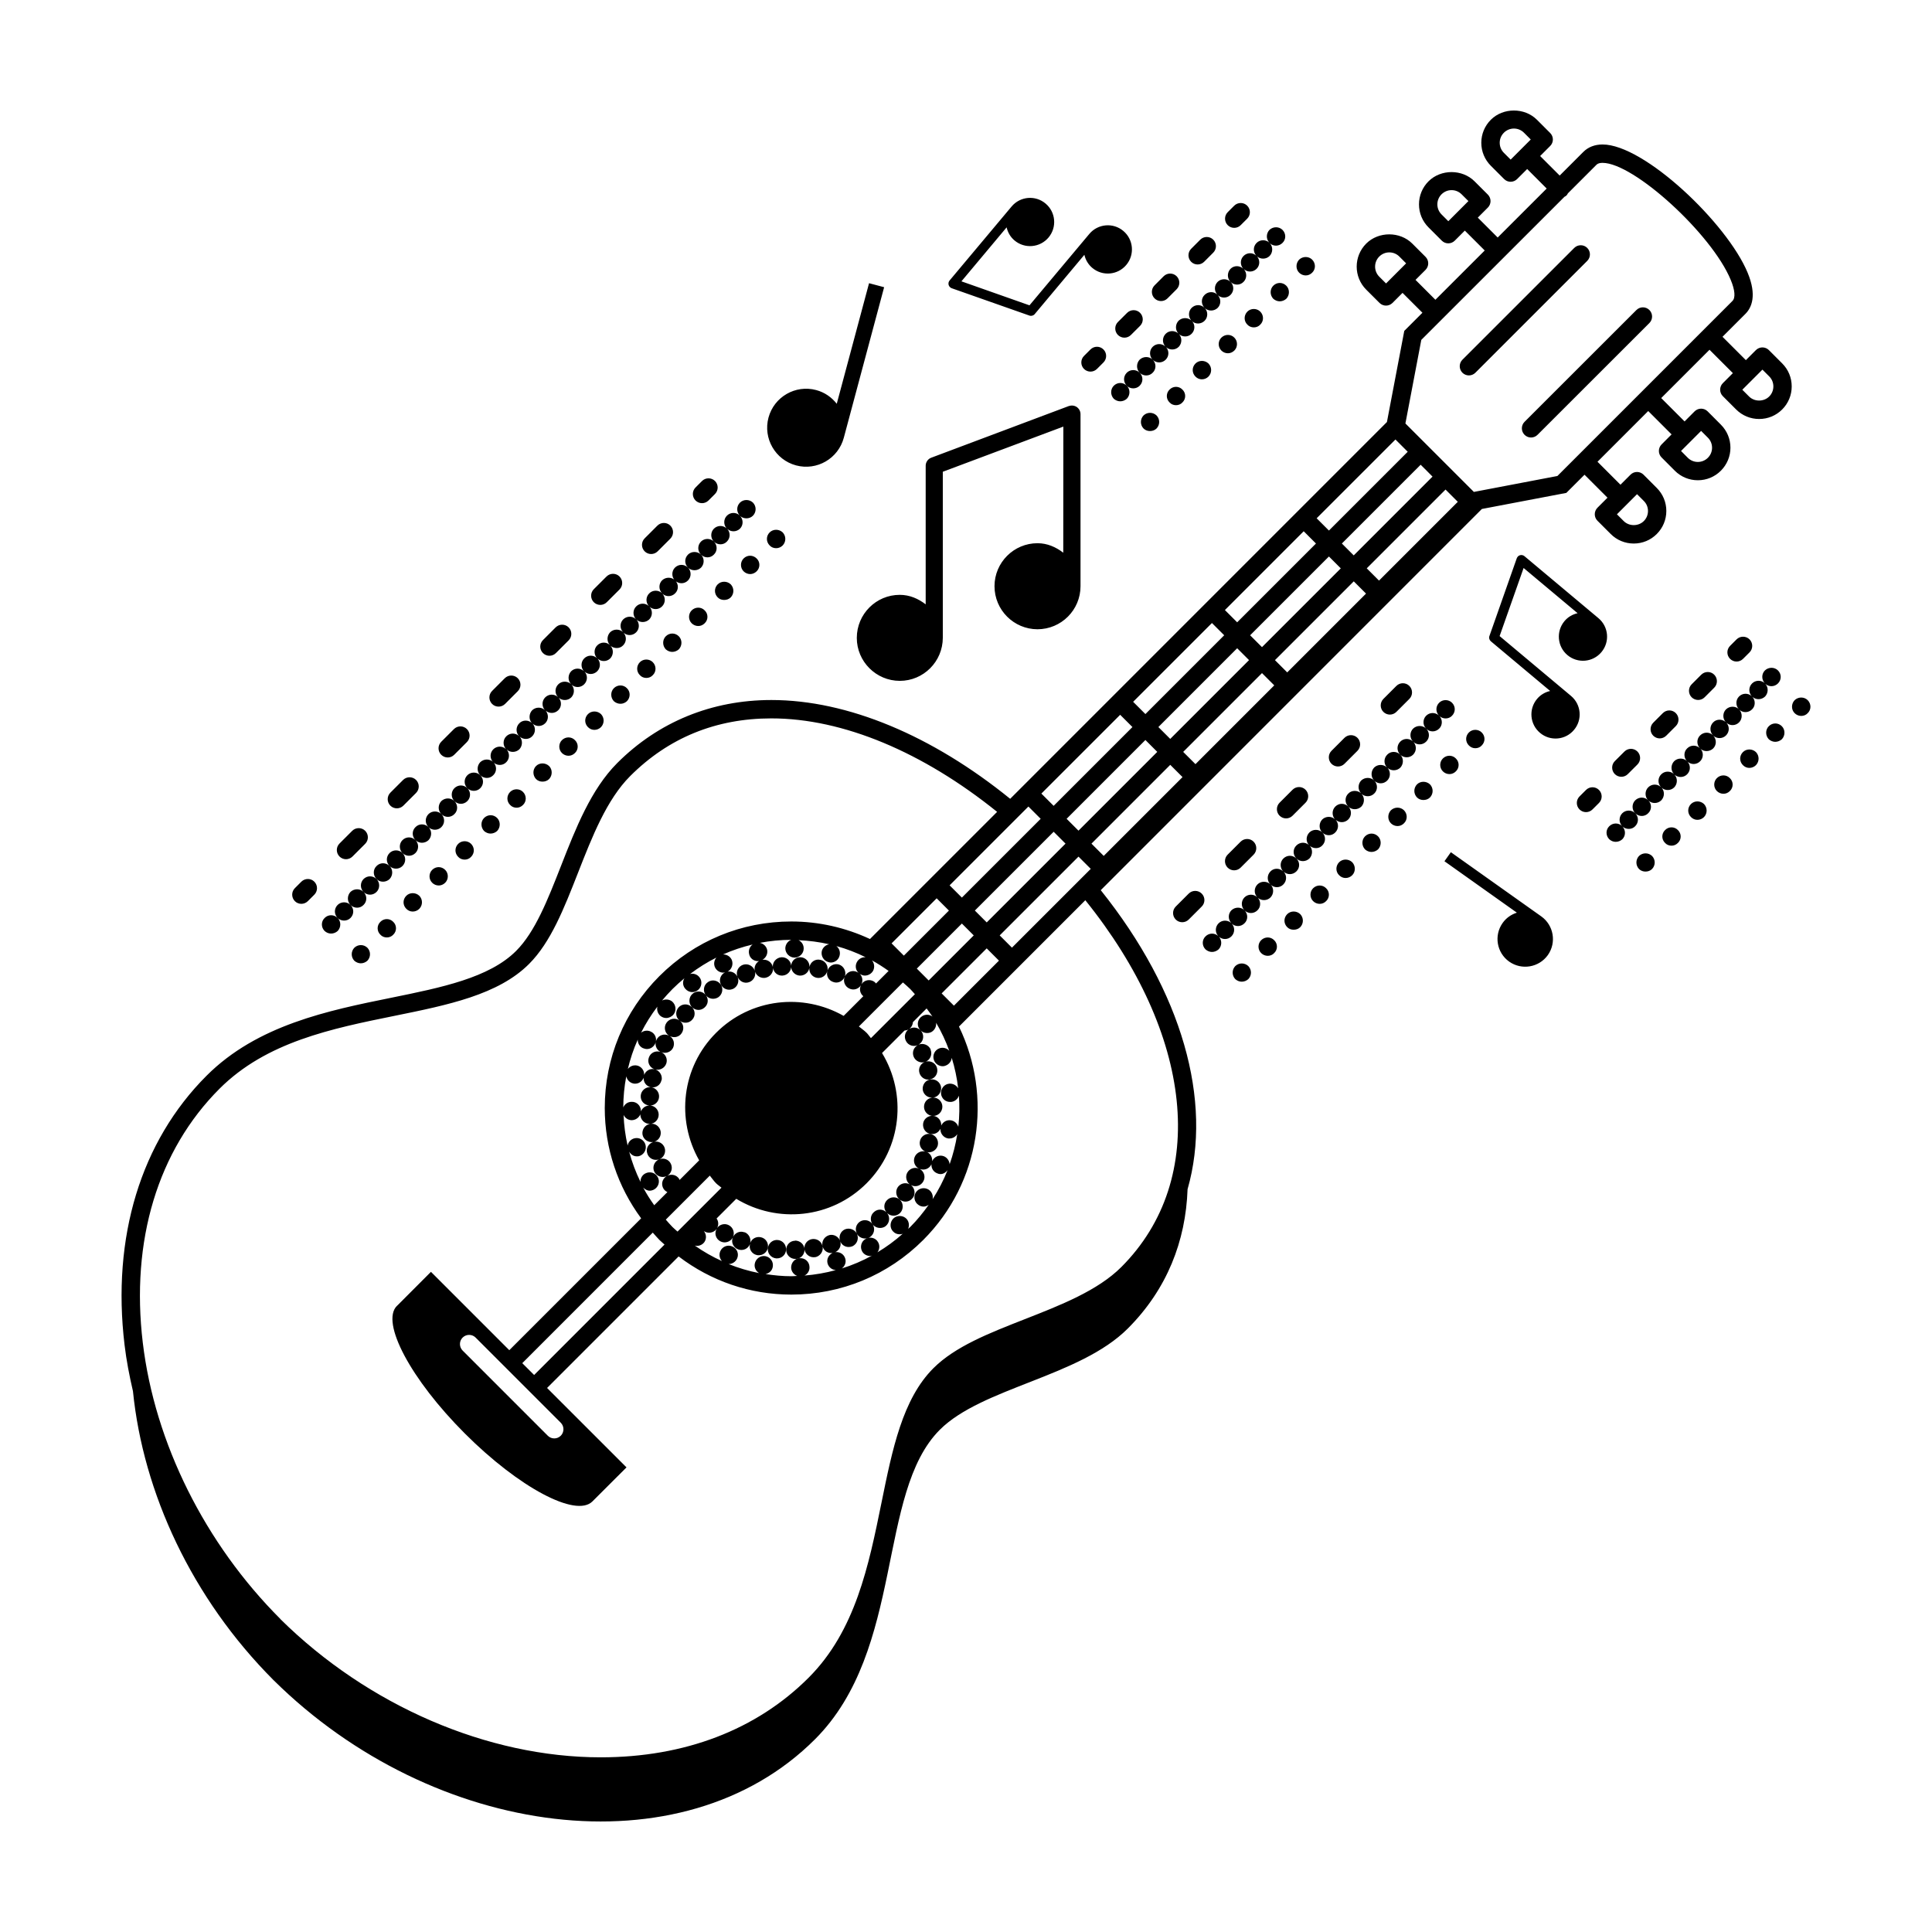 <?xml version="1.0" encoding="UTF-8"?>
<!-- Uploaded to: SVG Repo, www.svgrepo.com, Generator: SVG Repo Mixer Tools -->
<svg fill="#000000" width="800px" height="800px" version="1.1" viewBox="144 144 512 512" xmlns="http://www.w3.org/2000/svg">
 <path d="m436.43 236.61c0.945 0.945 0.945 2.488 0 3.441l-1.719 1.719c-0.48 0.473-1.098 0.711-1.723 0.711-0.621 0-1.238-0.238-1.719-0.711-0.945-0.953-0.945-2.488 0-3.441l1.719-1.719c0.957-0.953 2.492-0.953 3.441 0zm3.832-7.277c-0.945 0.945-0.945 2.488 0 3.441 0.48 0.473 1.098 0.711 1.723 0.711 0.621 0 1.246-0.238 1.719-0.711l2.43-2.422c0.945-0.945 0.945-2.488 0-3.441-0.945-0.953-2.488-0.945-3.441 0zm21.121-15.246c0.625 0 1.246-0.238 1.723-0.711l2.418-2.422c0.945-0.945 0.945-2.492 0-3.441-0.945-0.945-2.488-0.945-3.441 0l-2.418 2.422c-0.945 0.945-0.945 2.488 0 3.441 0.473 0.477 1.098 0.711 1.719 0.711zm-9.699 9.699c0.625 0 1.246-0.238 1.723-0.715l2.418-2.422c0.945-0.953 0.945-2.492 0-3.441-0.945-0.945-2.488-0.945-3.441 0l-2.418 2.422c-0.945 0.953-0.945 2.492 0 3.441 0.473 0.48 1.098 0.715 1.719 0.715zm19.395-19.402c0.621 0 1.246-0.238 1.719-0.715l1.723-1.719c0.945-0.945 0.945-2.488 0-3.441-0.945-0.945-2.488-0.945-3.441 0l-1.723 1.719c-0.945 0.945-0.945 2.488 0 3.441 0.48 0.48 1.102 0.715 1.723 0.715zm-25.059 34.93c-0.922 0.973-0.922 2.527 0 3.457 0.973 0.973 2.535 0.973 3.457 0 0.973-0.926 0.973-2.481 0-3.457-0.922-0.922-2.484-0.922-3.457 0zm27.535-20.621c0.922-0.922 0.922-2.383 0.098-3.356 0.973 0.871 2.43 0.828 3.359-0.102 0.926-0.926 0.926-2.383 0.098-3.305 0.926 0.828 2.43 0.828 3.356-0.102 0.875-0.922 0.934-2.43 0.051-3.356 0.973 0.875 2.43 0.828 3.359-0.102 0.969-0.922 0.969-2.481 0-3.449-0.934-0.926-2.481-0.926-3.457 0-0.883 0.922-0.934 2.43-0.051 3.356-0.973-0.828-2.43-0.828-3.356 0.098-0.934 0.926-0.973 2.383-0.105 3.359-0.969-0.875-2.43-0.828-3.352 0.098-0.934 0.926-0.934 2.383-0.105 3.356-0.969-0.875-2.43-0.875-3.352 0.051-0.926 0.973-0.926 2.527 0 3.457 0.973 0.969 2.523 0.969 3.457-0.004zm-6.863 6.91c0.926-0.922 0.926-2.43 0.047-3.356 0.973 0.828 2.434 0.828 3.359-0.098 0.973-0.973 0.973-2.484 0-3.457-0.926-0.922-2.481-0.922-3.406 0-0.926 0.926-0.973 2.383-0.102 3.356-0.969-0.875-2.43-0.828-3.356 0.102-0.973 0.922-0.973 2.481 0 3.449 0.93 0.926 2.484 0.926 3.457 0.004zm-13.766 13.711c0.926-0.922 0.926-2.383 0.102-3.305 0.926 0.828 2.434 0.828 3.356-0.102 0.875-0.926 0.926-2.434 0.051-3.359 0.969 0.832 2.43 0.832 3.356-0.098 0.926-0.926 0.973-2.383 0.145-3.305 0.922 0.828 2.383 0.777 3.305-0.145s0.926-2.481 0-3.406c-0.973-0.973-2.481-0.973-3.457 0-0.875 0.875-0.926 2.332-0.098 3.305-0.973-0.828-2.434-0.777-3.359 0.102-0.871 0.926-0.926 2.43-0.047 3.359-0.973-0.832-2.434-0.832-3.359 0.098-0.922 0.926-0.973 2.383-0.098 3.356-0.973-0.875-2.43-0.832-3.359 0.102-0.922 0.926-0.922 2.481 0 3.402 0.988 0.969 2.496 0.969 3.465-0.004zm-10.312 3.457c-0.973 0.973-0.973 2.484 0 3.457 0.934 0.922 2.484 0.922 3.406 0 0.973-0.973 0.973-2.481 0-3.457-0.922-0.926-2.473-0.926-3.406 0zm-3.453 3.453c-0.922 0.922-0.922 2.481 0 3.449 0.492 0.438 1.125 0.68 1.707 0.68 0.629 0 1.266-0.242 1.75-0.68 0.934-0.973 0.934-2.527 0-3.449-0.977-0.973-2.481-0.973-3.457 0zm7.883 7.879c-0.922 0.973-0.922 2.484 0 3.449 0.488 0.488 1.125 0.68 1.707 0.68 0.629 0 1.258-0.195 1.75-0.68 0.926-0.969 0.926-2.481 0-3.449-0.977-0.93-2.484-0.93-3.457 0zm6.906-6.859c-0.973 0.926-0.973 2.484 0 3.406 0.434 0.488 1.066 0.73 1.703 0.73 0.637 0 1.266-0.242 1.703-0.73 0.973-0.922 0.973-2.481 0-3.406-0.926-0.973-2.477-0.973-3.406 0zm6.859-6.906c-0.973 0.973-0.973 2.484 0 3.457 0.484 0.488 1.066 0.73 1.699 0.73 0.641 0 1.27-0.242 1.754-0.73 0.934-0.973 0.934-2.481 0-3.457-0.973-0.926-2.527-0.926-3.453 0zm20.621-20.621c-0.926 0.926-0.926 2.481 0 3.457 0.488 0.434 1.117 0.68 1.703 0.68 0.629 0 1.266-0.246 1.754-0.68 0.922-0.973 0.922-2.527 0-3.457-0.98-0.977-2.484-0.977-3.457 0zm-13.762 13.766c-0.934 0.926-0.934 2.481 0 3.406 0.484 0.488 1.113 0.73 1.754 0.73 0.578 0 1.215-0.242 1.699-0.73 0.926-0.926 0.926-2.481 0-3.406-0.93-0.973-2.481-0.973-3.453 0zm22.363-16.492c0.637 0 1.219-0.246 1.707-0.73 0.969-0.926 0.969-2.484 0-3.457-0.926-0.926-2.484-0.926-3.457 0-0.926 0.973-0.926 2.527 0 3.457 0.492 0.484 1.121 0.73 1.75 0.73zm-15.461 9.582c-0.973 0.973-0.973 2.527 0 3.457 0.438 0.484 1.066 0.73 1.703 0.73 0.629 0 1.27-0.242 1.703-0.73 0.973-0.926 0.973-2.484 0-3.457-0.926-0.922-2.484-0.922-3.406 0zm-250.71 156.95c0.625 0 1.246-0.238 1.723-0.711l1.719-1.719c0.945-0.945 0.945-2.488 0-3.441-0.945-0.953-2.488-0.945-3.441 0l-1.719 1.719c-0.945 0.945-0.945 2.488 0 3.441 0.473 0.48 1.098 0.711 1.719 0.711zm11.828-11.824c0.625 0 1.246-0.238 1.723-0.715l3.371-3.371c0.945-0.945 0.945-2.488 0-3.441-0.945-0.945-2.488-0.945-3.441 0l-3.371 3.371c-0.945 0.945-0.945 2.488 0 3.441 0.477 0.473 1.102 0.715 1.719 0.715zm26.961-26.961c0.621 0 1.246-0.238 1.719-0.715l3.371-3.371c0.945-0.945 0.945-2.488 0-3.438-0.953-0.953-2.488-0.953-3.441 0l-3.371 3.367c-0.945 0.953-0.945 2.492 0 3.441 0.477 0.473 1.098 0.715 1.723 0.715zm13.477-13.48c0.625 0 1.246-0.238 1.723-0.711l3.367-3.371c0.945-0.945 0.945-2.492 0-3.441-0.945-0.945-2.488-0.945-3.441 0l-3.367 3.371c-0.945 0.945-0.945 2.492 0 3.441 0.473 0.48 1.098 0.711 1.719 0.711zm-26.953 26.957c0.621 0 1.246-0.238 1.719-0.711l3.371-3.371c0.945-0.945 0.945-2.492 0-3.441-0.945-0.945-2.488-0.945-3.441 0l-3.371 3.371c-0.945 0.945-0.945 2.492 0 3.441 0.473 0.477 1.098 0.711 1.723 0.711zm53.91-53.91c0.621 0 1.246-0.238 1.719-0.715l3.375-3.371c0.945-0.945 0.945-2.488 0-3.441-0.945-0.953-2.488-0.945-3.441 0l-3.375 3.371c-0.945 0.945-0.945 2.488 0 3.441 0.48 0.477 1.098 0.715 1.723 0.715zm-13.477 13.477c0.621 0 1.246-0.238 1.719-0.715l3.371-3.367c0.945-0.953 0.945-2.492 0-3.441-0.945-0.945-2.488-0.945-3.441 0l-3.367 3.371c-0.953 0.945-0.953 2.488 0 3.438 0.477 0.477 1.102 0.715 1.719 0.715zm26.953-26.961c0.625 0 1.246-0.238 1.723-0.711l3.371-3.371c0.945-0.945 0.945-2.488 0-3.441-0.945-0.953-2.488-0.945-3.441 0l-3.371 3.371c-0.945 0.945-0.945 2.488 0 3.441 0.477 0.477 1.098 0.711 1.719 0.711zm13.48-13.477c0.625 0 1.246-0.238 1.723-0.715l1.719-1.719c0.945-0.945 0.945-2.488 0-3.441-0.945-0.945-2.488-0.945-3.441 0l-1.719 1.719c-0.945 0.945-0.945 2.488 0 3.441 0.473 0.473 1.098 0.715 1.719 0.715zm-79.387 96.164c0.973-0.973 0.973-2.481 0-3.457-0.926-0.926-2.481-0.926-3.406 0-0.973 0.973-0.973 2.484 0 3.457 0.926 0.922 2.484 0.922 3.406 0zm3.457-3.457c0.926-0.926 0.926-2.481 0-3.406-0.973-0.973-2.481-0.973-3.457 0-0.926 0.926-0.926 2.481 0 3.406 0.977 0.977 2.484 0.977 3.457 0zm3.453-3.406c0.926-0.973 0.926-2.527 0-3.449-0.973-0.973-2.527-0.973-3.457 0-0.973 0.922-0.973 2.481 0 3.449 0.93 0.926 2.481 0.926 3.457 0zm3.402-3.449c0.973-0.973 0.973-2.484 0-3.457-0.926-0.922-2.481-0.922-3.406 0-0.973 0.973-0.973 2.481 0 3.457 0.926 0.922 2.484 0.922 3.406 0zm-29.227 28.207c0.629 0 1.266-0.242 1.75-0.68 0.926-0.973 0.926-2.527 0-3.449-0.973-0.973-2.523-0.973-3.457 0-0.969 0.922-0.969 2.481 0 3.449 0.488 0.438 1.078 0.68 1.707 0.68zm5.148-4.133c0.973-0.973 0.973-2.481 0-3.457-0.922-0.922-2.481-0.922-3.406 0-0.973 0.973-0.973 2.484 0 3.457 0.93 0.922 2.484 0.922 3.406 0zm3.457-3.453c0.973-0.922 0.973-2.481 0-3.457-0.922-0.922-2.481-0.922-3.457 0-0.922 0.973-0.922 2.527 0 3.457 0.973 0.973 2.535 0.973 3.457 0zm6.906-6.859c0.926-0.973 0.926-2.527 0-3.457-0.973-0.973-2.527-0.973-3.457 0-0.973 0.926-0.973 2.481 0 3.457 0.93 0.93 2.481 0.93 3.457 0zm82.535-82.531c0.926-0.973 0.926-2.481 0-3.457-0.969-0.922-2.527-0.922-3.457 0-0.969 0.973-0.969 2.481 0 3.457 0.93 0.922 2.484 0.922 3.457 0zm3.402-3.457c0.973-0.922 0.973-2.484 0-3.457-0.922-0.922-2.481-0.922-3.406 0-0.969 0.973-0.969 2.527 0 3.457 0.926 0.977 2.488 0.977 3.406 0zm3.453-3.453c0.926-0.922 0.973-2.383 0.102-3.356 0.973 0.875 2.434 0.828 3.356-0.051 0.926-0.922 0.926-2.43 0.051-3.356 0.969 0.828 2.481 0.828 3.406-0.102 0.926-0.969 0.926-2.481 0-3.449-0.969-0.926-2.527-0.926-3.457 0-0.922 0.922-0.969 2.383-0.098 3.356-0.973-0.871-2.434-0.828-3.359 0.098-0.922 0.926-0.922 2.387-0.098 3.359-0.934-0.875-2.434-0.828-3.359 0.098-0.922 0.926-0.922 2.484 0 3.406 0.98 0.969 2.535 0.969 3.457-0.004zm-72.219 72.227c0.973-0.922 0.973-2.484 0-3.457-0.934-0.926-2.481-0.926-3.457 0-0.926 0.973-0.926 2.527 0 3.457 0.977 0.973 2.523 0.973 3.457 0zm61.906-61.914c0.926-0.922 0.926-2.484 0-3.406-0.969-0.973-2.481-0.973-3.457 0-0.922 0.922-0.922 2.484 0 3.406 0.98 0.973 2.492 0.973 3.457 0zm-55.051 55.055c0.973-0.973 0.973-2.481 0-3.449-0.934-0.926-2.481-0.926-3.41 0-0.969 0.973-0.969 2.481 0 3.449 0.934 0.926 2.484 0.926 3.41 0zm-3.41 3.402c0.934-0.926 0.934-2.481 0-3.406-0.969-0.973-2.473-0.973-3.449 0-0.934 0.926-0.934 2.481 0 3.406 0.977 0.973 2.481 0.973 3.449 0zm6.863-6.856c0.973-0.926 0.973-2.484 0-3.457-0.926-0.926-2.473-0.926-3.449 0-0.934 0.973-0.934 2.527 0 3.457 0.973 0.973 2.519 0.973 3.449 0zm3.449-3.449c0.926-0.926 0.926-2.383 0.102-3.356 0.926 0.871 2.43 0.828 3.356-0.051 0.875-0.926 0.922-2.434 0.098-3.359 0.934 0.828 2.434 0.828 3.309-0.098 0.926-0.926 0.969-2.383 0.102-3.356 0.973 0.875 2.43 0.828 3.356-0.102 0.922-0.922 0.922-2.383 0.098-3.356 0.973 0.875 2.434 0.828 3.359-0.098 0.922-0.875 0.922-2.387 0.098-3.309 0.926 0.832 2.434 0.832 3.359-0.102 0.871-0.922 0.922-2.383 0.047-3.356 0.973 0.875 2.434 0.828 3.359-0.098 0.922-0.926 0.969-2.383 0.098-3.356 0.973 0.875 2.434 0.828 3.359-0.102 0.922-0.926 0.922-2.383 0.098-3.356 0.926 0.875 2.43 0.875 3.359-0.047 0.871-0.926 0.922-2.434 0.047-3.356 0.973 0.828 2.481 0.828 3.356-0.102 0.926-0.926 0.973-2.383 0.102-3.359 0.973 0.875 2.43 0.832 3.359-0.102 0.922-0.922 0.922-2.383 0.098-3.356 0.926 0.875 2.43 0.832 3.356-0.047 0.926-0.926 0.926-2.434 0.102-3.356 0.926 0.828 2.383 0.828 3.305-0.102 0.926-0.922 0.969-2.383 0.102-3.356 0.973 0.875 2.43 0.828 3.352-0.098 0.973-0.926 0.973-2.484 0-3.457-0.922-0.922-2.481-0.922-3.449 0-0.926 0.926-0.926 2.434-0.051 3.356-0.973-0.828-2.43-0.828-3.356 0.102-0.926 0.922-0.973 2.383-0.102 3.356-0.973-0.875-2.43-0.828-3.352 0.098-0.934 0.926-0.934 2.383-0.105 3.356-0.926-0.875-2.43-0.828-3.356 0.102-0.875 0.875-0.926 2.383-0.051 3.309-0.973-0.832-2.481-0.832-3.406 0.098-0.875 0.926-0.922 2.434-0.051 3.359-0.973-0.875-2.43-0.832-3.352 0.102-0.926 0.922-0.926 2.383-0.105 3.356-0.969-0.875-2.43-0.828-3.352 0.102-0.926 0.922-0.926 2.383-0.102 3.356-0.926-0.875-2.434-0.875-3.356 0.047-0.875 0.926-0.926 2.434-0.055 3.356-0.98-0.816-2.445-0.816-3.363 0.113-0.926 0.922-0.973 2.383-0.102 3.356-0.973-0.875-2.434-0.828-3.356 0.098-0.926 0.926-0.926 2.383-0.102 3.359-0.922-0.875-2.43-0.832-3.356 0.051-0.875 0.922-0.926 2.43-0.102 3.356-0.922-0.828-2.43-0.828-3.305 0.098-0.926 0.926-0.973 2.383-0.102 3.356-0.969-0.871-2.43-0.828-3.356 0.102-0.926 0.922-0.926 2.383-0.102 3.356-0.969-0.871-2.43-0.828-3.356 0.102-0.926 0.922-0.926 2.481 0 3.406 0.988 0.957 2.543 0.957 3.465-0.016zm-34.383 34.383c0.926-0.922 0.926-2.481 0-3.402-0.973-0.973-2.481-0.973-3.457 0-0.922 0.926-0.922 2.481 0 3.402 0.977 0.973 2.484 0.973 3.457 0zm14.738-5.84c-0.934 0.926-0.934 2.481 0 3.406 0.484 0.488 1.113 0.73 1.754 0.73 0.578 0 1.215-0.242 1.699-0.73 0.926-0.926 0.926-2.481 0-3.406-0.973-0.973-2.484-0.973-3.453 0zm-6.856 6.863c-0.973 0.973-0.973 2.481 0 3.449 0.484 0.488 1.066 0.73 1.699 0.73 0.641 0 1.27-0.242 1.754-0.73 0.934-0.973 0.934-2.481 0-3.449-0.973-0.926-2.531-0.926-3.453 0zm13.758-13.77c-0.973 0.973-0.973 2.484 0 3.457 0.438 0.484 1.066 0.73 1.703 0.73 0.629 0 1.27-0.242 1.703-0.73 0.973-0.973 0.973-2.484 0-3.457-0.926-0.922-2.477-0.922-3.406 0zm41.25-41.242c-0.926 0.926-0.926 2.484 0 3.449 0.488 0.438 1.117 0.68 1.754 0.68 0.629 0 1.215-0.242 1.703-0.68 0.969-0.969 0.969-2.523 0-3.449-0.93-0.973-2.492-0.973-3.457 0zm6.906-6.906c-0.973 0.973-0.973 2.527 0 3.457 0.438 0.488 1.066 0.73 1.703 0.73 0.629 0 1.266-0.242 1.699-0.73 0.973-0.922 0.973-2.481 0-3.457-0.926-0.922-2.484-0.922-3.402 0zm-75.684 75.684c-0.922 0.973-0.922 2.484 0 3.449 0.488 0.438 1.125 0.68 1.707 0.68 0.629 0 1.258-0.242 1.75-0.68 0.926-0.969 0.926-2.481 0-3.449-0.977-0.93-2.481-0.93-3.457 0zm61.914-61.914c-0.969 0.973-0.969 2.484 0 3.449 0.488 0.488 1.074 0.73 1.703 0.73 0.629 0 1.266-0.242 1.754-0.73 0.926-0.969 0.926-2.481 0-3.449-0.98-0.926-2.531-0.926-3.457 0zm-6.902 6.902c-0.926 0.926-0.926 2.484 0 3.406 0.484 0.488 1.117 0.73 1.75 0.73 0.629 0 1.215-0.242 1.707-0.73 0.969-0.922 0.969-2.481 0-3.406-0.934-0.973-2.484-0.973-3.457 0zm-13.719 13.719c-0.973 0.973-0.973 2.527 0 3.457 0.438 0.484 1.066 0.73 1.699 0.73 0.637 0 1.219-0.242 1.707-0.73 0.969-0.926 0.969-2.484 0-3.457-0.922-0.93-2.484-0.93-3.406 0zm6.863-6.863c-0.926 0.926-0.926 2.481 0 3.457 0.484 0.488 1.117 0.68 1.699 0.68 0.637 0 1.266-0.195 1.758-0.68 0.922-0.973 0.922-2.527 0-3.457-0.98-0.922-2.543-0.922-3.457 0zm-13.77 13.766c-0.926 0.926-0.926 2.481 0 3.457 0.488 0.438 1.117 0.68 1.703 0.68 0.629 0 1.266-0.242 1.754-0.68 0.922-0.973 0.922-2.527 0-3.457-0.973-0.973-2.481-0.973-3.457 0zm-27.48 27.527c-0.973 0.926-0.973 2.484 0 3.406 0.434 0.488 1.066 0.73 1.703 0.73s1.266-0.242 1.703-0.73c0.973-0.922 0.973-2.481 0-3.406-0.926-0.973-2.477-0.973-3.406 0zm96.254-96.297c-0.926 0.926-0.926 2.484 0 3.406 0.488 0.484 1.125 0.73 1.754 0.73 0.586 0 1.215-0.246 1.703-0.73 0.969-0.926 0.969-2.484 0-3.406-0.977-0.973-2.484-0.973-3.457 0zm-6.863 6.856c-0.969 0.973-0.969 2.481 0 3.457 0.488 0.488 1.074 0.68 1.703 0.68 0.637 0 1.266-0.195 1.754-0.68 0.926-0.973 0.926-2.484 0-3.457-0.965-0.922-2.527-0.922-3.457 0zm15.473-9.578c0.629 0 1.266-0.242 1.75-0.73 0.926-0.973 0.926-2.484 0-3.457-0.973-0.926-2.523-0.926-3.457 0-0.969 0.973-0.969 2.481 0 3.457 0.438 0.484 1.078 0.73 1.707 0.73zm-29.234 23.344c-0.922 0.926-0.922 2.481 0 3.457 0.492 0.438 1.125 0.68 1.707 0.68 0.629 0 1.258-0.242 1.75-0.68 0.926-0.973 0.926-2.527 0-3.457-0.973-0.973-2.484-0.973-3.457 0zm6.856-6.859c-0.922 0.926-0.922 2.481 0 3.406 0.492 0.488 1.125 0.73 1.754 0.73 0.637 0 1.215-0.242 1.703-0.73 0.973-0.926 0.973-2.481 0-3.406-0.922-0.973-2.481-0.973-3.457 0zm186.76 26.895 3.441-3.441c0.945-0.945 0.945-2.488 0-3.438-0.945-0.953-2.488-0.953-3.441 0l-3.441 3.441c-0.945 0.953-0.945 2.492 0 3.441 0.48 0.473 1.098 0.715 1.723 0.715 0.621-0.004 1.246-0.242 1.719-0.719zm-51.59 48.148c-0.945-0.945-2.484-0.945-3.438 0l-3.441 3.441c-0.945 0.945-0.945 2.488 0 3.441 0.473 0.473 1.098 0.711 1.719 0.711 0.625 0 1.246-0.238 1.723-0.711l3.438-3.441c0.957-0.945 0.957-2.488 0-3.441zm10.316-6.875 3.441-3.438c0.945-0.953 0.945-2.488 0-3.441-0.945-0.953-2.488-0.945-3.441 0l-3.441 3.441c-0.945 0.945-0.945 2.488 0 3.438 0.48 0.473 1.098 0.715 1.723 0.715 0.629-0.008 1.25-0.242 1.719-0.715zm27.52-27.516 3.441-3.441c0.945-0.945 0.945-2.492 0-3.441-0.953-0.945-2.488-0.945-3.441 0l-3.441 3.441c-0.945 0.945-0.945 2.488 0 3.441 0.473 0.473 1.098 0.711 1.719 0.711 0.625 0 1.242-0.23 1.723-0.711zm-13.758 13.754 3.441-3.441c0.945-0.945 0.945-2.488 0-3.441-0.945-0.953-2.488-0.945-3.441 0l-3.441 3.441c-0.945 0.945-0.945 2.488 0 3.441 0.48 0.473 1.098 0.715 1.723 0.715 0.621 0 1.238-0.234 1.719-0.715zm-2.441 11.352c-0.934 0.926-0.934 2.383-0.102 3.359-0.926-0.875-2.43-0.875-3.305 0.047-0.973 0.973-0.973 2.527 0 3.457 0.926 0.973 2.473 0.973 3.406 0 0.926-0.926 0.973-2.383 0.098-3.359 0.973 0.875 2.43 0.832 3.359-0.098 0.969-0.926 0.969-2.481 0-3.406-0.973-0.973-2.477-0.973-3.457 0zm20.621-20.672c-0.875 0.922-0.926 2.43-0.047 3.356-0.973-0.828-2.484-0.828-3.359 0.102-0.973 0.922-0.973 2.481 0 3.449 0.926 0.926 2.481 0.926 3.457 0 0.875-0.922 0.926-2.43 0.051-3.356 0.973 0.828 2.43 0.828 3.356-0.098 0.973-0.926 0.973-2.484 0-3.457-0.926-0.918-2.484-0.918-3.457 0.004zm6.91-6.856c-0.926 0.922-0.973 2.383-0.102 3.356-0.969-0.871-2.434-0.828-3.356 0.051-0.926 0.973-0.926 2.527 0 3.457 0.973 0.973 2.481 0.973 3.457 0 0.922-0.926 0.922-2.383 0.098-3.356 0.934 0.871 2.434 0.828 3.359-0.051 0.922-0.973 0.922-2.527 0-3.457-0.98-0.973-2.535-0.973-3.457 0zm13.859-10.211c0.926 0.832 2.43 0.832 3.309-0.102 0.969-0.969 0.969-2.481 0-3.449-0.926-0.926-2.484-0.926-3.406 0-0.934 0.922-0.973 2.383-0.105 3.356-0.973-0.871-2.43-0.828-3.352 0.098-0.926 0.926-0.926 2.484 0 3.406 0.973 0.973 2.481 0.973 3.457 0 0.922-0.883 0.922-2.387 0.098-3.309zm-7 3.305c-0.926 0.922-0.926 2.43-0.102 3.356-0.926-0.828-2.387-0.828-3.305 0.098-0.973 0.973-0.973 2.484 0 3.457 0.922 0.922 2.481 0.922 3.406 0 0.922-0.926 0.969-2.383 0.098-3.356 0.973 0.875 2.434 0.828 3.359-0.102 0.973-0.922 0.973-2.481 0-3.449-0.926-0.926-2.488-0.926-3.457-0.004zm-41.246 41.289c-0.926 0.926-0.973 2.383-0.102 3.359-0.969-0.875-2.43-0.832-3.356 0.098-0.922 0.926-0.922 2.481 0 3.402 0.973 0.973 2.481 0.973 3.457 0 0.926-0.871 0.926-2.383 0.102-3.305 0.922 0.828 2.43 0.828 3.356-0.102 0.926-0.973 0.926-2.484 0-3.457-0.977-0.922-2.531-0.922-3.457 0.004zm-6.906 6.859c-0.922 0.926-0.922 2.434-0.051 3.359-0.969-0.828-2.43-0.828-3.356 0.098-0.922 0.926-0.973 2.383-0.098 3.356-0.973-0.871-2.434-0.828-3.359 0.102-0.973 0.922-0.973 2.484 0 3.449 0.492 0.438 1.125 0.68 1.707 0.68 0.629 0 1.258-0.242 1.75-0.68 0.926-0.922 0.926-2.43 0.102-3.356 0.922 0.828 2.387 0.828 3.305-0.098 0.926-0.926 0.973-2.383 0.102-3.356 0.969 0.875 2.434 0.828 3.356-0.102 0.973-0.922 0.973-2.481 0-3.457-0.922-0.918-2.484-0.918-3.457 0.004zm27.527-27.48c-0.926 0.926-0.926 2.383-0.102 3.356-0.922-0.875-2.43-0.828-3.352 0.051-0.934 0.969-0.934 2.527 0 3.449 0.969 0.973 2.523 0.973 3.449 0 0.926-0.922 0.973-2.383 0.102-3.356 0.973 0.871 2.43 0.828 3.356-0.098 0.926-0.926 0.926-2.484 0-3.406-0.973-0.973-2.481-0.973-3.453 0.004zm-6.863 6.859c-0.922 0.926-0.973 2.383-0.145 3.305-0.961-0.828-2.379-0.777-3.301 0.145-0.973 0.922-0.973 2.481 0 3.449 0.969 0.926 2.473 0.926 3.449 0 0.875-0.922 0.934-2.383 0.105-3.356 0.969 0.828 2.43 0.828 3.305-0.098 0.969-0.973 0.969-2.484 0-3.457-0.93-0.91-2.481-0.91-3.414 0.012zm38.82-16.199c0.969-0.922 0.969-2.481 0-3.406-0.926-0.973-2.484-0.973-3.449 0-0.934 0.926-0.934 2.484 0 3.406 0.484 0.488 1.113 0.73 1.75 0.73 0.625 0 1.211-0.242 1.699-0.73zm-10.309 3.457c-0.934 0.973-0.934 2.481 0 3.457 0.484 0.488 1.113 0.68 1.699 0.68 0.637 0 1.266-0.195 1.754-0.68 0.926-0.973 0.926-2.481 0-3.457-0.98-0.922-2.535-0.922-3.453 0zm17.16-10.312c0.973-0.969 0.973-2.481 0-3.449-0.922-0.926-2.481-0.926-3.402 0-0.973 0.973-0.973 2.484 0 3.449 0.488 0.488 1.066 0.73 1.703 0.73 0.633 0 1.266-0.242 1.699-0.73zm-24.066 17.168c-0.926 0.973-0.926 2.527 0 3.457 0.484 0.484 1.117 0.73 1.75 0.73 0.637 0 1.215-0.242 1.707-0.73 0.969-0.926 0.969-2.484 0-3.457-0.934-0.922-2.488-0.922-3.457 0zm-20.625 20.672c-0.926 0.922-0.926 2.481 0 3.402 0.488 0.488 1.117 0.73 1.758 0.73 0.629 0 1.215-0.242 1.699-0.73 0.973-0.926 0.973-2.481 0-3.402-0.93-0.973-2.484-0.973-3.457 0zm-6.859 6.859c-0.973 0.973-0.973 2.481 0 3.449 0.488 0.488 1.066 0.68 1.703 0.68s1.27-0.195 1.754-0.68c0.926-0.973 0.926-2.481 0-3.449-0.977-0.93-2.527-0.93-3.457 0zm20.621-20.621c-0.926 0.926-0.926 2.481 0 3.457 0.484 0.438 1.117 0.68 1.703 0.68 0.629 0 1.258-0.242 1.754-0.68 0.922-0.973 0.922-2.527 0-3.457-0.977-0.973-2.481-0.973-3.457 0zm-34.383 34.383c-0.926 0.973-0.926 2.481 0 3.457 0.488 0.438 1.117 0.68 1.703 0.68 0.637 0 1.266-0.242 1.75-0.68 0.934-0.973 0.934-2.481 0-3.457-0.977-0.926-2.481-0.926-3.453 0zm6.856-6.856c-0.934 0.926-0.934 2.484 0 3.406 0.484 0.488 1.117 0.73 1.754 0.73 0.629 0 1.266-0.242 1.699-0.73 0.973-0.922 0.973-2.481 0-3.406-0.93-0.973-2.477-0.973-3.453 0zm20.672-20.672c-0.973 0.973-0.973 2.527 0 3.457 0.484 0.484 1.066 0.73 1.703 0.73 0.629 0 1.266-0.242 1.754-0.73 0.926-0.926 0.926-2.484 0-3.457-0.98-0.926-2.531-0.926-3.457 0zm65.418-19.145-1.723 1.719c-0.945 0.953-0.945 2.488 0 3.441 0.48 0.473 1.098 0.715 1.723 0.715 0.621 0 1.246-0.238 1.719-0.715l1.723-1.719c0.945-0.945 0.945-2.488 0-3.438-0.953-0.957-2.488-0.957-3.441-0.004zm11.078-4.203 2.551-2.543c0.945-0.945 0.945-2.488 0-3.441-0.953-0.945-2.488-0.945-3.441 0l-2.551 2.543c-0.945 0.945-0.945 2.488 0 3.441 0.48 0.473 1.098 0.711 1.723 0.711 0.621 0 1.246-0.23 1.719-0.711zm20.359-20.359 2.543-2.543c0.945-0.945 0.945-2.488 0-3.441-0.945-0.953-2.488-0.945-3.441 0l-2.543 2.543c-0.945 0.945-0.945 2.488 0 3.441 0.473 0.473 1.098 0.711 1.719 0.711 0.625 0 1.246-0.234 1.723-0.711zm-10.18 10.18 2.543-2.543c0.945-0.945 0.945-2.488 0-3.438-0.945-0.953-2.488-0.953-3.441 0l-2.543 2.543c-0.945 0.953-0.945 2.488 0 3.441 0.48 0.473 1.098 0.715 1.719 0.715 0.625-0.004 1.242-0.242 1.723-0.719zm20.359-20.363 1.723-1.719c0.945-0.945 0.945-2.488 0-3.441-0.945-0.945-2.488-0.945-3.441 0l-1.719 1.719c-0.953 0.953-0.953 2.488 0 3.441 0.473 0.473 1.094 0.715 1.719 0.715 0.621 0 1.242-0.238 1.719-0.715zm-4.512 13.379c-0.926 0.926-0.926 2.434-0.102 3.356-0.922-0.828-2.43-0.828-3.305 0.102-0.922 0.922-0.973 2.383-0.098 3.356-0.973-0.875-2.43-0.828-3.359 0.098-0.973 0.926-0.973 2.481 0 3.457 0.934 0.926 2.481 0.926 3.457 0 0.926-0.922 0.926-2.43 0.051-3.356 0.973 0.828 2.43 0.828 3.356-0.102 0.926-0.922 0.973-2.383 0.102-3.356 0.973 0.875 2.43 0.828 3.356-0.098 0.922-0.926 0.922-2.484 0-3.457-0.93-0.926-2.484-0.926-3.457 0zm-10.305 10.359c-0.934 0.871-0.934 2.383-0.102 3.305-0.926-0.828-2.43-0.828-3.356 0.098-0.875 0.926-0.934 2.434-0.051 3.359-0.973-0.828-2.43-0.828-3.356 0.102-0.926 0.926-0.973 2.383-0.102 3.356-0.973-0.875-2.43-0.832-3.356 0.102-0.926 0.922-0.926 2.481 0 3.449 0.973 0.926 2.481 0.926 3.457 0 0.926-0.973 0.926-2.43 0.102-3.356 0.922 0.828 2.43 0.828 3.352-0.098 0.883-0.926 0.934-2.434 0.051-3.359 0.973 0.832 2.43 0.832 3.359-0.098 0.926-0.926 0.969-2.383 0.098-3.359 0.973 0.875 2.43 0.832 3.356-0.102 0.934-0.922 0.934-2.481 0-3.402-0.98-0.973-2.488-0.973-3.453 0.004zm20.711-17.121c0.973 0.875 2.434 0.828 3.359-0.102 0.973-0.973 0.973-2.484 0-3.449-0.926-0.926-2.481-0.926-3.457 0-0.926 0.922-0.926 2.43-0.051 3.356-0.969-0.828-2.43-0.828-3.356 0.098s-0.973 2.383-0.102 3.356c-0.969-0.875-2.434-0.828-3.356 0.102-0.926 0.922-0.926 2.481 0 3.406 0.922 0.973 2.481 0.973 3.457 0 0.926-0.875 0.926-2.383 0.098-3.309 0.934 0.828 2.387 0.828 3.359-0.098 0.871-0.93 0.926-2.438 0.047-3.359zm-37.887 34.285c-0.926 0.922-0.973 2.383-0.102 3.356-0.969-0.871-2.43-0.828-3.356 0.098-0.973 0.926-0.973 2.484 0 3.457 0.488 0.438 1.074 0.68 1.703 0.68 0.637 0 1.266-0.242 1.754-0.68 0.926-0.926 0.926-2.434 0.051-3.356 0.969 0.828 2.481 0.828 3.356-0.102 0.973-0.969 0.973-2.481 0-3.449-0.918-0.926-2.481-0.926-3.406-0.004zm3.406-3.402c-0.922 0.926-0.922 2.481 0 3.406 0.973 0.973 2.527 0.973 3.457 0 0.973-0.926 0.973-2.481 0-3.406-0.93-0.969-2.481-0.969-3.457 0zm45.719-26.555c-0.934-0.926-2.484-0.926-3.457 0-0.934 0.969-0.934 2.527 0 3.449 0.484 0.484 1.117 0.73 1.75 0.73 0.629 0 1.27-0.246 1.707-0.73 0.969-0.918 0.969-2.477 0-3.449zm-37.797 34.43c-0.973 0.926-0.973 2.484 0 3.406 0.438 0.488 1.066 0.73 1.707 0.73 0.629 0 1.215-0.242 1.699-0.73 0.973-0.926 0.973-2.481 0-3.406-0.922-0.965-2.477-0.965-3.406 0zm-6.906 6.859c-0.922 0.973-0.922 2.484 0 3.457 0.492 0.488 1.125 0.68 1.707 0.68 0.629 0 1.266-0.195 1.75-0.68 0.934-0.973 0.934-2.481 0-3.457-0.973-0.922-2.481-0.922-3.457 0zm13.77-13.762c-0.973 0.973-0.973 2.484 0 3.457 0.488 0.488 1.066 0.73 1.703 0.73s1.266-0.242 1.754-0.73c0.926-0.973 0.926-2.481 0-3.457-0.977-0.926-2.535-0.926-3.457 0zm13.766-13.762c-0.973 0.973-0.973 2.484 0 3.457 0.484 0.484 1.066 0.73 1.699 0.73 0.637 0 1.27-0.246 1.758-0.73 0.926-0.973 0.926-2.484 0-3.457-0.98-0.93-2.531-0.93-3.457 0zm-6.91 6.906c-0.926 0.926-0.926 2.481 0 3.406 0.488 0.484 1.117 0.73 1.754 0.73s1.215-0.242 1.703-0.73c0.973-0.926 0.973-2.481 0-3.406-0.926-0.977-2.484-0.977-3.457 0zm13.77-13.766c-0.934 0.922-0.934 2.481 0 3.457 0.484 0.434 1.117 0.68 1.699 0.68 0.637 0 1.266-0.246 1.758-0.68 0.922-0.973 0.922-2.527 0-3.457-0.977-0.977-2.484-0.977-3.457 0zm-241.69-23.406c0 6.266 5.117 11.383 11.391 11.387 6.293 0 11.387-5.113 11.402-11.402v-44.012l31.945-11.969-0.023 33.422c-1.91-1.477-4.219-2.516-6.82-2.516-6.289-0.004-11.402 5.117-11.402 11.387 0 6.309 5.113 11.402 11.387 11.418 6.297-0.016 11.406-5.094 11.406-11.418v-45.59c0-0.762-0.371-1.441-0.973-1.875-0.625-0.43-1.395-0.516-2.133-0.273l-36.461 13.695c-0.867 0.316-1.465 1.184-1.465 2.125v36.734c-1.926-1.484-4.223-2.519-6.852-2.519-6.289-0.016-11.402 5.098-11.402 11.406zm-16.109-45.715c5.531 1.48 11.184-1.797 12.664-7.316l10.688-39.902-3.996-1.062-8.559 31.957c-1.336-1.707-3.188-3.031-5.453-3.637-5.5-1.473-11.156 1.797-12.637 7.297-1.477 5.519 1.797 11.18 7.293 12.664zm197.5 119.52-23.957-17.008-1.699 2.394 19.191 13.629c-1.473 0.469-2.816 1.371-3.777 2.734-2.348 3.305-1.57 7.879 1.727 10.23 3.32 2.348 7.894 1.57 10.258-1.723 2.348-3.32 1.555-7.906-1.742-10.258zm-156.25-166.47 20.609 7.25c0.492 0.176 1.059 0.016 1.395-0.387l13.164-15.719c0.301 1.316 0.992 2.543 2.106 3.477 2.695 2.262 6.734 1.918 9.004-0.797 2.273-2.707 1.914-6.742-0.789-9.004-2.695-2.277-6.742-1.914-9.004 0.785l-15.863 18.93-18.035-6.359 11.977-14.305c0.301 1.316 0.988 2.551 2.102 3.481 2.699 2.262 6.734 1.91 9.004-0.789 2.277-2.715 1.914-6.742-0.789-9.004-2.695-2.273-6.731-1.926-9.008 0.797l-16.426 19.598c-0.266 0.316-0.363 0.746-0.258 1.152 0.105 0.41 0.418 0.742 0.812 0.895zm164.14 108.05-18.93-15.863 6.359-18.043 14.309 11.98c-1.32 0.297-2.555 0.988-3.481 2.102-2.262 2.699-1.914 6.734 0.789 9.004 2.715 2.277 6.742 1.914 9.004-0.789 2.273-2.699 1.926-6.731-0.797-9.008l-19.602-16.426c-0.316-0.266-0.746-0.363-1.152-0.258s-0.73 0.418-0.883 0.816l-7.25 20.609c-0.18 0.488-0.02 1.055 0.383 1.395l15.715 13.164c-1.316 0.301-2.543 0.992-3.473 2.102-2.266 2.699-1.926 6.734 0.797 9.008 2.699 2.273 6.742 1.914 8.996-0.797 2.277-2.688 1.918-6.727-0.785-8.996zm-343.75 260.94c-0.035-0.039-0.07-0.082-0.105-0.109-0.152-0.152-0.316-0.281-0.469-0.434zm348.04-379.67c-0.945-0.945-2.484-0.945-3.438 0l-29.641 29.633c-0.945 0.945-0.945 2.488 0 3.441 0.473 0.473 1.098 0.715 1.719 0.715 0.625 0 1.246-0.238 1.723-0.715l29.633-29.633c0.957-0.953 0.957-2.488 0.004-3.441zm13.035 16.461-29.648 29.629c-0.945 0.945-0.945 2.488 0 3.441 0.473 0.473 1.098 0.715 1.719 0.715 0.625 0 1.246-0.238 1.723-0.715l29.648-29.629c0.945-0.945 0.945-2.488 0-3.441-0.949-0.953-2.492-0.953-3.441 0zm-183.93 211.1c0-1.316-1.117-2.43-2.434-2.383-1.367 0-2.43 1.066-2.43 2.43 0 1.359 1.125 2.43 2.43 2.43h0.051c1.312-0.039 2.383-1.113 2.383-2.477zm-42.707-39.586c0.016 0 0.023 0.004 0.039 0.004 0.004 0 0.012-0.004 0.016-0.004h-0.055zm42.359 34.43c-0.191-1.316-1.457-2.238-2.769-2.039-1.316 0.145-2.231 1.367-2.09 2.727 0.191 1.215 1.215 2.09 2.43 2.09h0.336c1.324-0.195 2.246-1.41 2.094-2.777zm-24.508 42.359c0.336 0 0.684-0.051 1.02-0.191 1.219-0.578 1.758-1.996 1.219-3.211 0.73 1.117 2.238 1.508 3.356 0.828 1.168-0.734 1.508-2.238 0.828-3.359-0.73-1.164-2.191-1.508-3.352-0.828-1.078 0.68-1.465 2.039-0.883 3.164-0.629-1.074-1.996-1.559-3.16-1.074-1.215 0.535-1.754 1.996-1.215 3.215 0.395 0.93 1.27 1.457 2.188 1.457zm-19.207 3.019h0.242c1.215 0 2.289-0.922 2.387-2.188 0.141-1.367-0.828-2.535-2.144-2.68-1.367-0.141-2.523 0.828-2.672 2.191-0.148 1.316 0.824 2.535 2.188 2.676zm37.984-49.168c0.297 1.066 1.266 1.793 2.336 1.793 0.195 0 0.438 0 0.629-0.102 1.316-0.336 2.039-1.652 1.703-2.969-0.344-1.316-1.703-2.039-2.969-1.703-1.312 0.355-2.09 1.711-1.699 2.981zm-32.98 44.449v0.051c-1.309 0-2.379 1.125-2.332 2.484 0.051 1.309 1.117 2.332 2.434 2.332h0.047c1.367 0 2.387-1.117 2.387-2.481-0.051-1.367-1.168-2.387-2.535-2.387zm37.848-25.238c0.293-1.316-0.488-2.625-1.797-2.969-1.266-0.336-2.625 0.488-2.918 1.754-0.344 1.316 0.438 2.625 1.75 2.969 0.195 0.047 0.387 0.102 0.586 0.102 1.062-0.008 2.086-0.742 2.379-1.855zm-13.473 14.535c-0.883 0.883-0.926 2.238-0.145 3.215-0.875-0.875-2.238-0.973-3.215-0.145-1.066 0.828-1.215 2.336-0.387 3.406 0.492 0.586 1.215 0.883 1.895 0.883 0.535 0 1.074-0.145 1.512-0.492 1.066-0.871 1.215-2.383 0.387-3.449 0.973 0.926 2.527 0.926 3.457-0.051 0.926-0.977 0.875-2.535-0.047-3.457-0.98-0.926-2.539-0.879-3.457 0.09zm237.24-221.76c1.633 1.629 2.527 3.793 2.527 6.102s-0.898 4.481-2.527 6.109c-1.629 1.629-3.797 2.523-6.102 2.523-2.301 0-4.473-0.898-6.102-2.527l-3.523-3.523c-0.945-0.945-0.945-2.488 0-3.441l2.664-2.664-6.191-6.191-12.801 12.801 6.191 6.191 2.664-2.672c0.457-0.453 1.074-0.711 1.719-0.711 0.648 0 1.266 0.258 1.723 0.711l3.512 3.523c1.629 1.629 2.535 3.797 2.535 6.106 0 2.309-0.906 4.473-2.535 6.106-1.629 1.629-3.793 2.527-6.102 2.527-2.301 0-4.481-0.902-6.102-2.527l-3.512-3.523c-0.945-0.945-0.945-2.484 0-3.438l2.656-2.664-6.191-6.191-13.441 13.441 6.086 6.086 2.664-2.664c0.453-0.457 1.074-0.715 1.719-0.715 0.648 0 1.266 0.258 1.723 0.715l3.512 3.516c1.633 1.629 2.535 3.793 2.535 6.102s-0.902 4.481-2.535 6.109c-1.629 1.633-3.793 2.523-6.098 2.523-2.309 0-4.481-0.898-6.106-2.527l-3.516-3.516c-0.945-0.945-0.945-2.488 0-3.441l2.66-2.664-6.086-6.086-4.82 4.816-22.383 4.262-101 101.02c21.582 26.969 29.703 55.816 23.008 79.254-0.488 13.75-5.438 26.512-15.855 36.93-12.766 12.762-38.617 15.637-49.797 26.809-16.766 16.75-9.281 58.215-33.07 82.016-35.125 35.141-101.16 26.27-143.51-15.664-21.664-21.699-34.551-49.688-37.25-76.562-0.945-4.082-1.742-8.168-2.227-12.27-3.422-28.578 4.305-53.918 21.734-71.344 13.445-13.453 32.285-17.281 48.906-20.652 13.367-2.719 25.996-5.285 33.125-12.418 5.047-5.039 8.367-13.531 11.895-22.523 3.906-9.984 7.957-20.309 14.902-27.262 10.926-10.926 25.051-16.707 40.844-16.707 20.238 0 42.652 9.445 63.293 26.18l99.844-99.852 4.594-24.148 4.812-4.812-5.269-5.266-2.66 2.664c-0.48 0.473-1.098 0.711-1.723 0.711-0.621 0-1.246-0.238-1.719-0.711l-3.523-3.516c-3.367-3.367-3.367-8.844 0-12.211 3.258-3.258 8.949-3.258 12.207 0.004l3.516 3.516c0.945 0.945 0.945 2.488 0 3.441l-2.66 2.66 5.269 5.269 13.07-13.059-5.273-5.269-2.664 2.664c-0.453 0.457-1.074 0.715-1.719 0.715s-1.266-0.258-1.719-0.715l-3.516-3.516c-1.633-1.633-2.527-3.797-2.527-6.102 0-2.309 0.898-4.481 2.527-6.109 3.254-3.258 8.938-3.258 12.195 0l3.527 3.523c0.453 0.457 0.711 1.074 0.711 1.719s-0.258 1.266-0.711 1.719l-2.664 2.664 5.269 5.269 12.984-12.977-5.168-5.176-2.668 2.664c-0.457 0.457-1.074 0.715-1.719 0.715-0.648 0-1.266-0.258-1.723-0.715l-3.512-3.512c-1.633-1.633-2.535-3.805-2.535-6.109 0-2.309 0.906-4.473 2.535-6.102 3.258-3.258 8.941-3.258 12.203 0l3.516 3.516c0.457 0.457 0.715 1.074 0.715 1.719s-0.258 1.266-0.715 1.719l-2.664 2.664 5.18 5.176 6.289-6.289c1.281-1.273 3.031-1.949 5.082-1.949 11.047 0 33.008 20.879 38.445 33.992 2.5 6.016 1.059 9.246-0.59 10.898l-6.074 6.074 6.191 6.191 2.664-2.664c0.453-0.453 1.074-0.711 1.719-0.711s1.266 0.258 1.719 0.711zm-66.629-59.332-1.797-1.801c-0.715-0.711-1.656-1.102-2.664-1.102-0.996 0-1.949 0.395-2.656 1.102-0.715 0.715-1.109 1.656-1.109 2.664 0 1.008 0.387 1.953 1.109 2.672l1.793 1.793zm-16.52 16.316-1.805-1.797c-0.715-0.711-1.652-1.102-2.656-1.102s-1.949 0.395-2.66 1.102c-0.719 0.715-1.109 1.664-1.109 2.672 0 1.008 0.395 1.949 1.109 2.664l1.793 1.797zm-16.508 16.504-1.793-1.797c-0.715-0.715-1.656-1.109-2.66-1.109-1.008 0-1.953 0.395-2.664 1.102-1.473 1.473-1.473 3.863 0 5.336l1.797 1.797zm55.867 66.504 1.797 1.797c1.422 1.422 3.894 1.426 5.324 0 0.719-0.715 1.109-1.664 1.109-2.672 0-1.008-0.387-1.949-1.109-2.66l-1.793-1.797zm16.988-16.781 1.793 1.805c0.715 0.711 1.656 1.102 2.66 1.102 1.004 0 1.953-0.395 2.66-1.102 0.715-0.711 1.109-1.664 1.109-2.664 0-1.008-0.395-1.953-1.109-2.664l-1.793-1.797zm-196.11 170.35v-0.051c-0.098-1.316 0.883-2.527 2.191-2.625 1.004-0.074 1.891 0.434 2.352 1.234-0.316-2.734-0.883-5.445-1.707-8.086-0.09 0.926-0.73 1.762-1.664 2.082-0.246 0.105-0.488 0.145-0.73 0.145-1.023 0-1.996-0.68-2.336-1.652-0.438-1.316 0.242-2.672 1.508-3.109 0.961-0.324 1.949-0.012 2.578 0.676-0.926-2.562-2.098-5.055-3.496-7.445 0.109 0.91-0.309 1.859-1.125 2.394-0.387 0.242-0.828 0.336-1.266 0.336-0.828 0-1.602-0.387-2.09-1.164-0.73-1.125-0.336-2.625 0.781-3.305 0.891-0.559 1.949-0.48 2.731 0.105-0.484-0.734-1.02-1.438-1.547-2.152l-3.629 3.633c-0.047 0.672-0.344 1.324-0.922 1.773 1.168-0.68 2.625-0.293 3.305 0.871 0.684 1.168 0.297 2.625-0.875 3.309 1.266-0.488 2.676 0.098 3.215 1.316h-0.051c0.527 1.258-0.051 2.672-1.266 3.211-0.293 0.102-0.637 0.195-0.926 0.195-0.973 0-1.895-0.586-2.281-1.508-0.488-1.168 0-2.484 1.066-3.066-1.125 0.492-2.481 0.055-3.059-1.02-0.637-1.074-0.344-2.434 0.629-3.16-0.328 0.203-0.699 0.281-1.066 0.312l-5.953 5.949c6.594 10.848 5.273 25.148-4.102 34.531-9.387 9.387-23.68 10.699-34.531 4.106l-5.215 5.215c0.52 0.734 0.594 1.691 0.145 2.516 0.68-0.973 2.039-1.32 3.109-0.734 1.117 0.586 1.602 1.949 1.117 3.109 0.535-1.113 1.848-1.699 3.019-1.215l0.004-0.055c1.164 0.434 1.797 1.699 1.512 2.867 0.438-1.168 1.652-1.797 2.867-1.508 1.316 0.293 2.09 1.602 1.797 2.91-0.297 1.125-1.266 1.848-2.387 1.848-0.191 0-0.336 0-0.535-0.051-1.309-0.293-2.137-1.602-1.793-2.91-0.488 1.258-1.898 1.895-3.164 1.406-1.258-0.488-1.895-1.898-1.406-3.113-0.637 1.168-2.144 1.602-3.305 0.973-1.168-0.629-1.652-2.09-0.973-3.254-0.816 1.055-2.293 1.293-3.367 0.555l-0.004 0.004c0.664 0.828 0.762 2.004 0.109 2.938-0.492 0.637-1.215 0.973-1.949 0.973-0.207 0-0.387-0.047-0.578-0.086 2.277 1.605 4.699 2.984 7.215 4.121-0.629-0.68-0.852-1.691-0.453-2.625 0.527-1.215 1.945-1.797 3.16-1.266 1.27 0.527 1.844 1.945 1.316 3.16-0.387 0.926-1.316 1.512-2.238 1.512-0.023 0-0.047-0.016-0.074-0.016 2.621 1.055 5.336 1.863 8.125 2.414-0.852-0.52-1.336-1.484-1.148-2.492 0.242-1.316 1.508-2.238 2.828-1.996 1.309 0.246 2.191 1.512 1.941 2.828-0.16 1.008-0.961 1.727-1.93 1.914 2.254 0.344 4.527 0.574 6.852 0.574 0.523 0 1.027-0.059 1.543-0.082-0.867-0.328-1.527-1.148-1.598-2.117-0.051-1.367 0.973-2.535 2.289-2.586 1.359-0.098 2.527 0.934 2.574 2.289 0.082 1.012-0.473 1.898-1.324 2.316 2.836-0.223 5.613-0.711 8.312-1.445-0.992-0.07-1.848-0.691-2.176-1.699-0.348-1.18 0.238-2.324 1.301-2.836-1.176 0.145-2.301-0.516-2.609-1.688 0.191 1.367-0.734 2.578-2.039 2.82v-0.051c-0.145 0.051-0.246 0.051-0.387 0.051-1.168 0-2.191-0.875-2.387-2.039-0.242-1.316 0.68-2.578 1.996-2.777 1.316-0.191 2.527 0.637 2.769 1.898-0.293-1.266 0.441-2.527 1.707-2.918h-0.051c1.316-0.395 2.676 0.387 3.062 1.652 0.309 1.18-0.281 2.324-1.32 2.832 1.148-0.141 2.277 0.516 2.625 1.699 0.309 0.988-0.098 2.023-0.906 2.621 2.785-0.871 5.473-2.019 8.031-3.43-0.172 0.035-0.332 0.125-0.508 0.125-0.883 0-1.707-0.438-2.141-1.219-0.637-1.164-0.246-2.672 0.926-3.301 1.164-0.68 2.672-0.297 3.305 0.871 0.504 0.867 0.387 1.914-0.176 2.68 2.363-1.414 4.602-3.047 6.691-4.914-0.258 0.09-0.52 0.137-0.777 0.137-0.68 0-1.309-0.242-1.793-0.777-0.926-0.973-0.832-2.523 0.141-3.457 0.973-0.871 2.535-0.828 3.457 0.145 0.656 0.73 0.785 1.777 0.414 2.644 0.188-0.18 0.398-0.344 0.586-0.523 1.824-1.828 3.422-3.805 4.863-5.856-0.398 0.281-0.852 0.48-1.336 0.48-0.492 0-0.973-0.145-1.367-0.438-1.125-0.734-1.41-2.289-0.68-3.356 0.77-1.125 2.281-1.41 3.402-0.68 0.84 0.574 1.215 1.578 1.02 2.508 1.582-2.453 2.902-5.023 3.961-7.68-0.473 0.605-1.117 1.031-1.863 1.031-0.297 0-0.586-0.051-0.875-0.195-1.031-0.395-1.605-1.379-1.531-2.414-0.523 1.176-1.867 1.719-3.09 1.25 1.164 0.684 1.602 2.141 0.926 3.309-0.637 1.164-2.09 1.602-3.258 0.969 1.023 0.828 1.266 2.332 0.488 3.406h-0.051c-0.438 0.637-1.164 0.973-1.945 0.973-0.488 0-0.973-0.195-1.406-0.488-1.078-0.777-1.32-2.336-0.539-3.406 0.734-0.973 2.047-1.266 3.113-0.68-0.922-0.734-1.215-2.098-0.637-3.113 0.637-1.117 1.996-1.559 3.117-1.023-1.125-0.586-1.656-1.895-1.168-3.109 0.488-1.215 1.895-1.848 3.16-1.367 0.992 0.398 1.566 1.41 1.48 2.465 0.535-1.18 1.875-1.77 3.094-1.301 0.891 0.359 1.461 1.211 1.535 2.125 0.922-2.609 1.598-5.281 2.019-7.984-0.441 0.691-1.184 1.148-2.051 1.148h-0.336c-1.258-0.188-2.125-1.316-2.082-2.562-0.398 0.84-1.234 1.391-2.152 1.391h-0.297c-1.359-0.145-2.281-1.367-2.137-2.727 0.145-1.309 1.367-2.238 2.719-2.09 1.285 0.141 2.172 1.305 2.086 2.574 0.441-0.957 1.422-1.562 2.535-1.402 0.969 0.141 1.723 0.84 1.996 1.727 0.312-2.742 0.348-5.5 0.156-8.254-0.312 0.887-1.082 1.551-2.047 1.656h-0.25c-1.27 0.027-2.293-0.895-2.445-2.16zm-107.83 74.523 34.555-34.562c-0.441-0.418-0.918-0.797-1.355-1.23-0.621-0.625-1.168-1.293-1.758-1.941l-34.586 34.598zm-15.508-9.918c-0.945-0.945-2.488-0.945-3.441 0-0.953 0.945-0.945 2.488 0 3.441l22.566 22.57c0.48 0.48 1.098 0.715 1.723 0.715 0.621 0 1.238-0.238 1.719-0.715 0.945-0.945 0.945-2.488 0-3.441zm53.508-28.086 11.645-11.637c-0.469-0.406-0.984-0.727-1.426-1.164-0.629-0.629-1.102-1.359-1.664-2.031l-11.664 11.664c0.578 0.648 1.137 1.316 1.758 1.941 0.434 0.434 0.902 0.816 1.352 1.227zm-6.172-6.984 3.488-3.481c-0.395-0.188-0.75-0.465-1.012-0.863-0.73-1.16-0.387-2.625 0.777-3.352-1.215 0.527-2.676 0-3.258-1.215-0.527-1.168-0.047-2.625 1.219-3.215-1.316 0.387-2.676-0.293-3.062-1.602-0.438-1.266 0.297-2.625 1.562-3.019-1.32 0.191-2.586-0.68-2.828-1.996-0.191-1.309 0.68-2.574 1.996-2.82 1.309-0.242 2.574 0.637 2.82 1.996 0.195 1.219-0.535 2.387-1.652 2.731 1.164-0.195 2.332 0.484 2.719 1.648 0.387 1.219-0.242 2.527-1.406 3.019 1.164-0.488 2.523 0.051 3.059 1.219 0.535 1.164 0.102 2.523-0.973 3.16 1.125-0.586 2.484-0.246 3.164 0.828 0.051 0.086 0.059 0.176 0.102 0.266l5.195-5.199c-6.121-10.762-4.695-24.633 4.481-33.797 9.18-9.18 23.039-10.602 33.805-4.488l5.211-5.211c-0.848-0.68-1.133-1.895-0.637-2.883-0.684 1.02-1.996 1.406-3.113 0.828-1.117-0.527-1.652-1.848-1.215-3.019-0.488 1.117-1.797 1.754-2.969 1.316-1.266-0.387-1.945-1.652-1.602-2.918-0.336 1.266-1.562 2.039-2.82 1.793-1.219-0.242-2.047-1.359-1.949-2.574-0.242 1.215-1.316 2.039-2.527 1.996h-0.051c-1.316-0.102-2.332-1.266-2.238-2.578 0.055-1.367 1.215-2.383 2.578-2.289 1.32 0.098 2.336 1.266 2.281 2.574 0.25-1.309 1.512-2.188 2.828-1.895 1.316 0.242 2.191 1.508 1.949 2.82 0.434-1.258 1.797-1.945 3.059-1.559 1.266 0.438 1.949 1.797 1.562 3.109 0.586-1.215 2.039-1.75 3.254-1.117 1.215 0.586 1.703 1.996 1.117 3.215 0.734-1.125 2.238-1.41 3.359-0.684 0.203 0.133 0.348 0.316 0.5 0.492l3.336-3.332c-1.43-1.012-2.891-1.965-4.414-2.797 0.625 0.734 0.777 1.793 0.332 2.715-0.438 0.828-1.316 1.316-2.191 1.316-0.387 0-0.73-0.102-1.117-0.293-1.219-0.637-1.652-2.09-1.023-3.258 0.473-0.902 1.395-1.367 2.324-1.316-2.488-1.223-5.074-2.223-7.75-2.957 0.742 0.578 1.109 1.547 0.855 2.523-0.246 1.117-1.266 1.848-2.336 1.848-0.191 0-0.387-0.051-0.578-0.102-1.316-0.336-2.09-1.652-1.797-2.961 0.25-0.934 1.039-1.621 1.953-1.785-2.641-0.605-5.356-0.961-8.117-1.078 0.828 0.398 1.387 1.246 1.355 2.231 0 1.309-1.125 2.383-2.43 2.383h-0.055c-1.316-0.047-2.383-1.164-2.383-2.481 0.039-1.027 0.676-1.883 1.559-2.227-2.828 0.004-5.598 0.281-8.312 0.797 0.938 0.176 1.727 0.887 1.945 1.867 0.203 1.074-0.332 2.109-1.246 2.625 1.273-0.172 2.469 0.625 2.75 1.895-0.098-1.305 0.922-2.465 2.277-2.57 1.344-0.074 2.492 0.934 2.59 2.281 0.055 1.316-0.922 2.481-2.281 2.578-1.266 0.102-2.332-0.777-2.527-1.996 0.098 1.215-0.777 2.332-1.996 2.574h0.047c-1.266 0.246-2.43-0.484-2.82-1.602 0.242 1.164-0.438 2.387-1.605 2.777-1.215 0.438-2.523-0.195-3.019-1.41 0.492 1.215 0 2.578-1.164 3.164-0.336 0.145-0.73 0.242-1.066 0.242-0.926 0-1.797-0.535-2.191-1.367-0.629-1.203-0.105-2.648 1.102-3.246-0.156 0.023-0.301 0.086-0.469 0.086-0.875 0-1.754-0.488-2.191-1.367-0.434-0.898-0.246-1.918 0.359-2.629-2.445 1.219-4.777 2.68-6.984 4.359 0.891-0.238 1.883 0.07 2.484 0.852 0.828 1.023 0.637 2.578-0.387 3.402-0.438 0.344-0.969 0.539-1.508 0.539-0.734 0-1.41-0.344-1.895-0.926-0.68-0.832-0.707-1.914-0.188-2.75-1.094 0.91-2.156 1.867-3.18 2.883-0.973 0.973-1.879 1.996-2.75 3.031 0.828-0.418 1.875-0.367 2.66 0.238 1.023 0.883 1.215 2.387 0.383 3.457-0.484 0.586-1.215 0.934-1.945 0.934-0.535 0-1.066-0.195-1.512-0.539-0.734-0.625-1.02-1.578-0.828-2.469-1.656 2.188-3.109 4.492-4.324 6.914 0.695-0.574 1.699-0.73 2.578-0.309 1.215 0.527 1.75 1.996 1.164 3.215-0.438 0.875-1.266 1.41-2.188 1.41-0.344 0-0.734-0.105-1.078-0.25-0.887-0.422-1.371-1.32-1.352-2.242-1.117 2.508-1.988 5.113-2.625 7.793 0.551-0.727 1.48-1.137 2.469-0.926 1.145 0.266 1.926 1.328 1.855 2.492 0.406-1.09 1.547-1.785 2.719-1.523-1.27-0.438-1.949-1.848-1.461-3.113 0.438-1.266 1.797-1.898 3.059-1.461-1.16-0.629-1.652-2.09-1.02-3.254 0.586-1.215 2.039-1.703 3.254-1.066-1.117-0.781-1.406-2.289-0.629-3.41 0.777-1.117 2.289-1.406 3.406-0.629-1.023-0.875-1.117-2.43-0.195-3.457 0.883-0.973 2.434-1.066 3.406-0.145 0.051 0 0.051 0.055 0.102 0.055-0.051 0-0.051-0.055-0.051-0.055-0.871-1.02-0.777-2.574 0.242-3.457 0.973-0.871 2.535-0.777 3.41 0.246-0.73-1.117-0.438-2.625 0.684-3.356 1.113-0.777 2.625-0.438 3.402 0.68 0.73 1.125 0.387 2.625-0.68 3.359-1.074 0.68-2.481 0.484-3.258-0.492 0.734 1.023 0.586 2.387-0.387 3.215-0.973 0.875-2.383 0.828-3.305-0.102 0.875 0.926 0.926 2.387 0.051 3.305-0.828 0.973-2.238 1.074-3.254 0.344 0.973 0.777 1.164 2.191 0.438 3.254-0.68 1.023-1.996 1.316-3.113 0.777 1.023 0.68 1.359 1.996 0.828 3.113-0.578 1.125-1.949 1.602-3.113 1.125 1.164 0.527 1.754 1.844 1.316 3.059-0.434 1.164-1.652 1.797-2.82 1.559 1.117 0.387 1.848 1.602 1.602 2.82h-0.047c-0.25 1.27-1.465 2.098-2.727 1.848 1.258 0.191 2.191 1.316 2.09 2.625-0.102 1.266-1.125 2.191-2.289 2.231 1.164 0.105 2.141 1.078 2.191 2.336 0.051 1.316-0.973 2.481-2.281 2.527h-0.145c-1.266 0-2.332-1.023-2.434-2.332-0.047-1.316 0.973-2.481 2.336-2.535-1.367-0.141-2.336-1.258-2.231-2.625 0.098-1.316 1.309-2.332 2.625-2.238-1.18-0.262-1.918-1.32-1.859-2.481-0.367 0.938-1.246 1.562-2.227 1.562-0.191 0-0.332 0-0.527-0.051-0.941-0.215-1.656-0.969-1.844-1.898-0.52 2.691-0.789 5.453-0.797 8.258 0.348-0.875 1.195-1.496 2.207-1.496 1.367-0.051 2.434 1.023 2.481 2.383 0.051 1.32-1.074 2.43-2.383 2.484h-0.051c-0.957 0-1.773-0.574-2.172-1.391 0.109 2.766 0.469 5.477 1.074 8.125 0.16-0.906 0.82-1.676 1.777-1.926 1.32-0.336 2.625 0.441 2.969 1.754 0.336 1.32-0.488 2.625-1.754 2.973-0.191 0.047-0.387 0.047-0.578 0.047-0.883 0-1.578-0.527-2.012-1.25 0.742 2.777 1.75 5.457 3.012 8.027-0.047-0.926 0.434-1.824 1.289-2.254 1.215-0.629 2.672-0.191 3.305 1.023 0.629 1.164 0.145 2.625-1.023 3.254-0.387 0.195-0.777 0.297-1.125 0.297-0.695 0-1.27-0.348-1.734-0.836 0.836 1.625 1.844 3.172 2.922 4.691zm26.074-69.098c-2.699 0.637-5.332 1.512-7.848 2.637 0.941-0.02 1.859 0.473 2.293 1.375 0.516 1.176 0.059 2.555-1.059 3.176 1.023-0.16 2.051 0.316 2.562 1.305-0.438-1.32 0.242-2.676 1.508-3.117 1.316-0.434 2.676 0.297 3.113 1.562-0.23-1.027 0.277-2.039 1.137-2.555-0.102 0.012-0.195 0.023-0.312 0.023-1.125 0-2.141-0.781-2.336-1.945-0.207-0.977 0.195-1.918 0.941-2.461zm43.004 13.172c-0.406-0.441-0.781-0.91-1.211-1.344-0.629-0.625-1.301-1.184-1.961-1.773l-11.672 11.672c0.68 0.562 1.406 1.039 2.039 1.672 0.441 0.441 0.75 0.953 1.152 1.414zm3.652-3.641 11.941-11.941-3.144-3.144-11.941 11.941zm15.383-15.383 20.883-20.879-3.144-3.144-20.883 20.879zm24.316-24.316 20.879-20.879-3.144-3.148-20.879 20.883zm72.953-66.07-20.883 20.879 3.25 3.25 20.883-20.883zm6.691-0.199 20.879-20.879-3.25-3.25-20.879 20.879zm-31.012 24.512-20.883 20.883 3.254 3.246 20.879-20.879zm20.883-27.754-3.144-3.148-20.883 20.879 3.144 3.144zm-27.461 21.168-20.883 20.883 3.144 3.144 20.883-20.883zm-38.613 51.781 3.25 3.25 20.883-20.883-3.254-3.25zm88.816-98.844-1.578-1.57-20.879 20.879 3.144 3.148 20.879-20.879zm-8.258-8.258-20.883 20.879 3.254 3.25 20.879-20.879zm-24.316 24.316-20.879 20.883 3.25 3.25 20.883-20.879zm-24.316 24.32-20.883 20.879 3.25 3.25 20.883-20.883zm-24.32 24.32-20.883 20.879 3.254 3.25 20.879-20.879zm-24.32 24.312-20.879 20.883 3.25 3.25 20.883-20.879zm-36.258 36.266 3.25 3.25 11.945-11.945-3.25-3.25zm16.52 16.508 11.934-11.934-3.246-3.25-11.941 11.934zm36.262-36.254-3.25-3.246-20.883 20.879 3.246 3.25zm-1.441 8.312-33.484 33.484c8.922 18.414 5.801 41.258-9.461 56.543-9.34 9.34-21.766 14.484-34.965 14.484-10.938 0-21.305-3.582-29.871-10.113l-34.859 34.859 21.051 21.043-9.035 9.023c-4.367 4.367-19.496-3.688-33.805-18-14.312-14.312-22.375-29.457-18.012-33.82 0.004 0 0.012-0.004 0.02 0l9.008-9.023 20.758 20.762 34.945-34.945c-6.223-8.434-9.637-18.559-9.645-29.23 0-13.199 5.144-25.613 14.473-34.949 9.344-9.34 21.766-14.484 34.965-14.484 7.324 0 14.391 1.637 20.848 4.644l33.695-33.695c-19.645-15.828-40.828-24.773-59.832-24.773-14.688 0-27.266 5.144-37.406 15.285-6.231 6.231-10.086 16.078-13.816 25.598-3.715 9.48-7.227 18.434-12.984 24.191-8.16 8.168-21.492 10.879-35.594 13.742-16.727 3.394-34.023 6.906-46.441 19.324-16.348 16.352-23.574 40.258-20.332 67.324 3.176 26.535 16.469 53.223 36.473 73.215l-0.016 0.016c23.234 22.953 54.914 36.633 84.906 36.633 22.238 0 41.281-7.297 55.078-21.094 12.426-12.426 15.93-29.715 19.332-46.438 2.863-14.102 5.57-27.422 13.742-35.586 5.762-5.758 14.715-9.27 24.191-12.984 9.523-3.727 19.371-7.586 25.609-13.824 23.352-23.355 18.945-61.879-9.535-97.211zm171.5-158.82c0.836-0.836 0.672-2.875-0.465-5.594-5.043-12.168-25.676-30.996-33.953-30.996-1.117 0-1.516 0.395-1.641 0.523l-7.551 7.551c-0.105 0.191-0.207 0.395-0.363 0.551-0.16 0.168-0.363 0.258-0.551 0.367l-37.938 37.922-4.211 22.148 18.141 18.141 22.137-4.219zm10.84 22.66c0-1.008-0.387-1.953-1.102-2.66l-1.797-1.797-5.332 5.332 1.797 1.797c1.414 1.422 3.894 1.426 5.324 0 0.723-0.719 1.109-1.664 1.109-2.672z"/>
</svg>